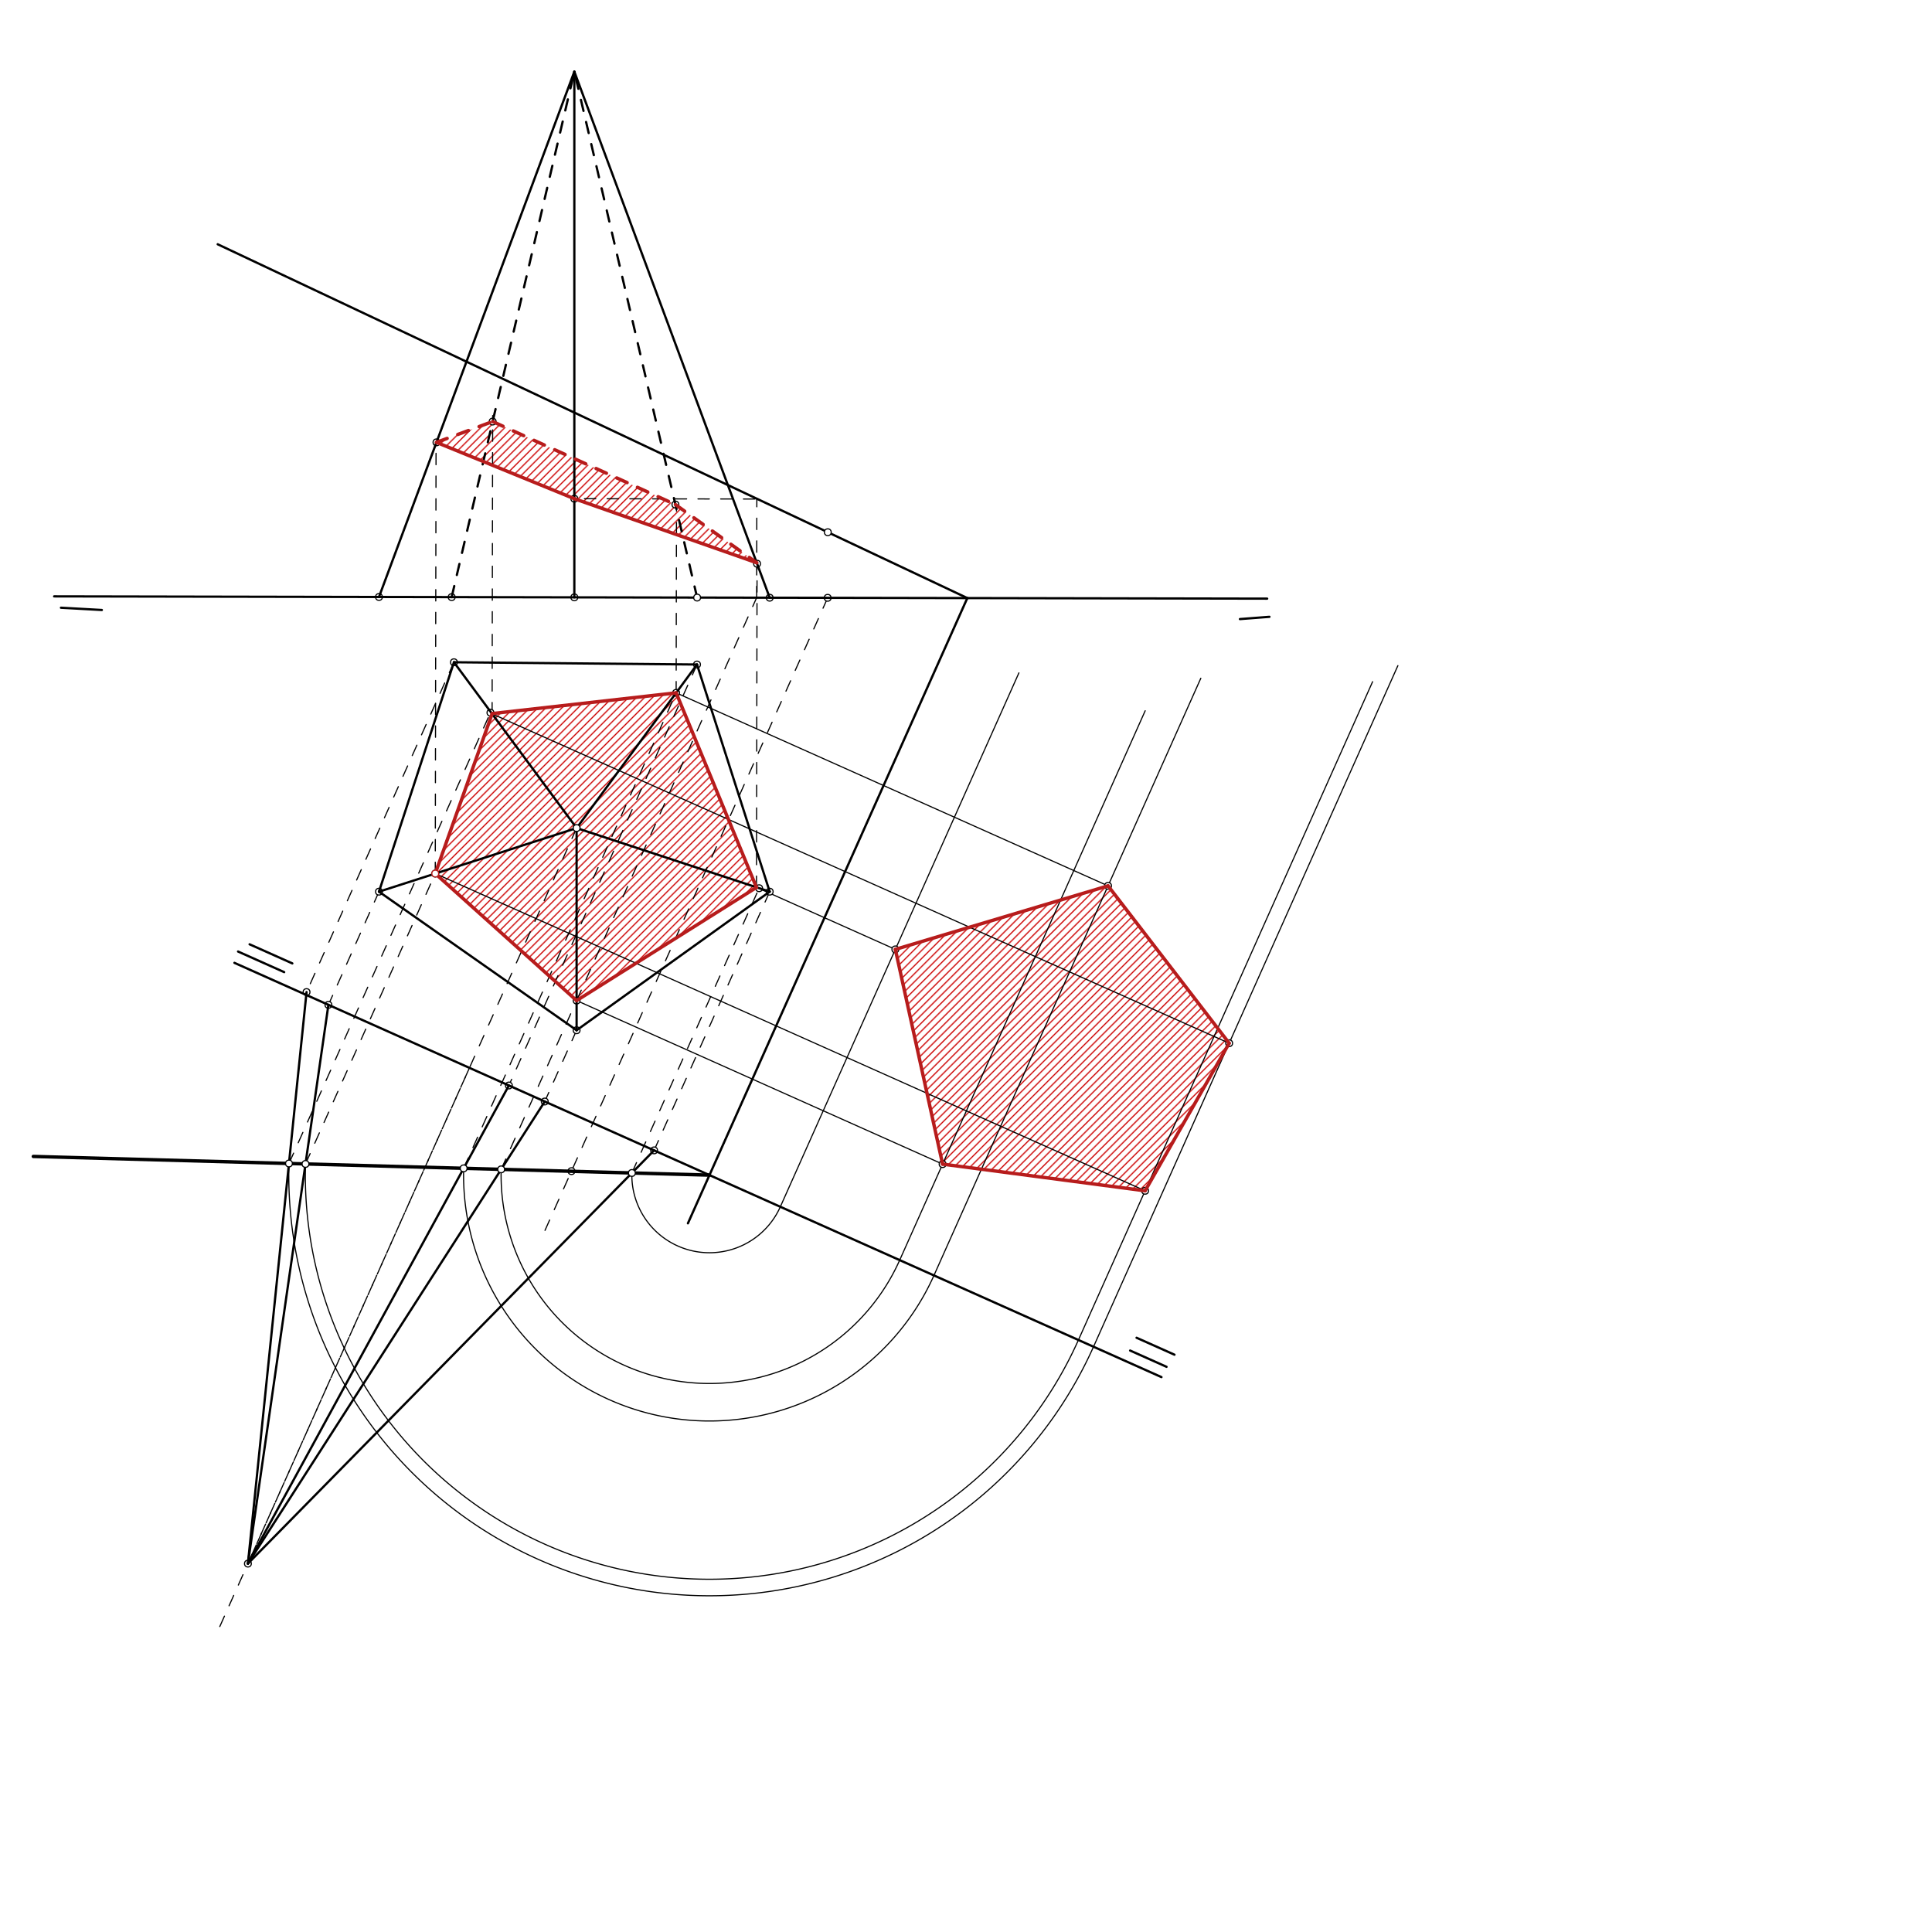 <svg xmlns="http://www.w3.org/2000/svg" class="svg--816" height="100%" preserveAspectRatio="xMidYMid meet" viewBox="0 0 1701 1701" width="100%"><defs><marker id="marker-arrow" markerHeight="16" markerUnits="userSpaceOnUse" markerWidth="24" orient="auto-start-reverse" refX="24" refY="4" viewBox="0 0 24 8"><path d="M 0 0 L 24 4 L 0 8 z" stroke="inherit"></path></marker></defs><g class="aux-layer--949"><g class="element--733"><defs><pattern height="5" id="fill_158_5widte__pattern-stripes" patternTransform="rotate(-45)" patternUnits="userSpaceOnUse" width="5"><rect fill="#CC0000" height="1" transform="translate(0,0)" width="5"></rect></pattern></defs><g fill="url(#fill_158_5widte__pattern-stripes)"><path d="M 383.215 769.116 L 507.667 880.928 L 666.019 781.226 L 595.301 610.012 L 433.269 628.488 L 433.269 628.488 L 382.667 766.167 Z" stroke="none"></path></g></g><g class="element--733"><defs><pattern height="5" id="fill_164_5n5ed4__pattern-stripes" patternTransform="rotate(-45)" patternUnits="userSpaceOnUse" width="5"><rect fill="#CC0000" height="1" transform="translate(0,0)" width="5"></rect></pattern></defs><g fill="url(#fill_164_5n5ed4__pattern-stripes)"><path d="M 384.288 389.476 L 433.751 371.146 L 594.659 444.238 L 666.233 495.459 L 505.665 439.073 L 384.288 389.476 Z" stroke="none"></path></g></g><g class="element--733"><defs><pattern height="5" id="fill_170_au32p7__pattern-stripes" patternTransform="rotate(-45)" patternUnits="userSpaceOnUse" width="5"><rect fill="#CC0000" height="1" transform="translate(0,0)" width="5"></rect></pattern></defs><g fill="url(#fill_170_au32p7__pattern-stripes)"><path d="M 788.298 835.869 L 829.901 1024.926 L 1008.193 1048.401 L 1082.196 918.475 L 975.563 779.941 L 788.298 835.869 Z" stroke="none"></path></g></g><g class="element--733"><line stroke="#000000" stroke-dasharray="10" stroke-linecap="round" stroke-width="1" x1="507.667" x2="192.391" y1="729.062" y2="1434.578"></line></g><g class="element--733"><line stroke="#000000" stroke-dasharray="10" stroke-linecap="round" stroke-width="1" x1="333.667" x2="289.143" y1="785.062" y2="884.697"></line></g><g class="element--733"><line stroke="#000000" stroke-dasharray="10" stroke-linecap="round" stroke-width="1" x1="399.667" x2="269.895" y1="583.062" y2="873.462"></line></g><g class="element--733"><line stroke="#000000" stroke-dasharray="10" stroke-linecap="round" stroke-width="1" x1="507.667" x2="479.623" y1="907.062" y2="969.817"></line></g><g class="element--733"><line stroke="#000000" stroke-dasharray="10" stroke-linecap="round" stroke-width="1" x1="613.667" x2="448.038" y1="585.062" y2="955.703"></line></g><g class="element--733"><line stroke="#000000" stroke-dasharray="10" stroke-linecap="round" stroke-width="1" x1="677.667" x2="575.882" y1="785.062" y2="1012.833"></line></g><g class="element--733"><line stroke="#000000" stroke-dasharray="10" stroke-linecap="round" stroke-width="1" x1="505.665" x2="505.667" y1="525.92" y2="63.063"></line></g><g class="element--733"><line stroke="#000000" stroke-dasharray="10" stroke-linecap="round" stroke-width="1" x1="413.32" x2="218.274" y1="940.188" y2="1376.658"></line></g><g class="element--733"><line stroke="#000000" stroke-dasharray="10" stroke-linecap="round" stroke-width="1" x1="728.712" x2="478.117" y1="526.338" y2="1087.113"></line></g><g class="element--733"><line stroke="#000000" stroke-dasharray="10" stroke-linecap="round" stroke-width="1" x1="254.412" x2="431.8" y1="1024.387" y2="627.434"></line></g><g class="element--733"><line stroke="#000000" stroke-dasharray="10" stroke-linecap="round" stroke-width="1" x1="268.962" x2="383.344" y1="1024.789" y2="768.828"></line></g><g class="element--733"><line stroke="#000000" stroke-dasharray="10" stroke-linecap="round" stroke-width="1" x1="408.229" x2="596.261" y1="1028.638" y2="607.864"></line></g><g class="element--733"><line stroke="#000000" stroke-dasharray="10" stroke-linecap="round" stroke-width="1" x1="441.251" x2="507.979" y1="1029.55" y2="880.23"></line></g><g class="element--733"><line stroke="#000000" stroke-dasharray="10" stroke-linecap="round" stroke-width="1" x1="556.324" x2="668.36" y1="1032.731" y2="782.021"></line></g><g class="element--733"><line stroke="#000000" stroke-dasharray="10" stroke-linecap="round" stroke-width="1" x1="666.018" x2="666.555" y1="781.323" y2="494.831"></line></g><g class="element--733"><line stroke="#000000" stroke-dasharray="10" stroke-linecap="round" stroke-width="1" x1="595.301" x2="595.603" y1="610.012" y2="448.61"></line></g><g class="element--733"><line stroke="#000000" stroke-dasharray="10" stroke-linecap="round" stroke-width="1" x1="383.215" x2="383.916" y1="769.116" y2="395.008"></line></g><g class="element--733"><line stroke="#000000" stroke-dasharray="10" stroke-linecap="round" stroke-width="1" x1="433.269" x2="433.761" y1="628.488" y2="365.904"></line></g><g class="element--733"><line stroke="#000000" stroke-dasharray="10" stroke-linecap="round" stroke-width="1" x1="507.667" x2="666.229" y1="880.928" y2="526.102"></line></g><g class="element--733"><line stroke="#000000" stroke-dasharray="10" stroke-linecap="round" stroke-width="1" x1="666.176" x2="666.338" y1="526.221" y2="439.374"></line></g><g class="element--733"><line stroke="#000000" stroke-dasharray="10" stroke-linecap="round" stroke-width="1" x1="664.531" x2="505.665" y1="439.371" y2="439.073"></line></g><g class="element--733"><path d="M 556.324 1032.731 A 68.335 68.335 0 0 0 687.023 1062.499" fill="none" stroke="#000000" stroke-dasharray="none" stroke-linecap="round" stroke-width="1"></path></g><g class="element--733"><path d="M 441.251 1029.55 A 183.452 183.452 0 0 0 792.123 1109.465" fill="none" stroke="#000000" stroke-dasharray="none" stroke-linecap="round" stroke-width="1"></path></g><g class="element--733"><path d="M 408.229 1028.638 A 216.488 216.488 0 0 0 822.284 1122.943" fill="none" stroke="#000000" stroke-dasharray="none" stroke-linecap="round" stroke-width="1"></path></g><g class="element--733"><path d="M 268.962 1024.789 A 355.808 355.808 0 0 0 949.481 1179.784" fill="none" stroke="#000000" stroke-dasharray="none" stroke-linecap="round" stroke-width="1"></path></g><g class="element--733"><path d="M 254.412 1024.387 A 370.363 370.363 0 0 0 962.77 1185.722" fill="none" stroke="#000000" stroke-dasharray="none" stroke-linecap="round" stroke-width="1"></path></g><g class="element--733"><line stroke="#000000" stroke-dasharray="none" stroke-linecap="round" stroke-width="1" x1="687.023" x2="897.093" y1="1062.499" y2="592.41"></line></g><g class="element--733"><line stroke="#000000" stroke-dasharray="none" stroke-linecap="round" stroke-width="1" x1="792.123" x2="1008.273" y1="1109.465" y2="625.772"></line></g><g class="element--733"><line stroke="#000000" stroke-dasharray="none" stroke-linecap="round" stroke-width="1" x1="822.284" x2="1057.246" y1="1122.943" y2="597.153"></line></g><g class="element--733"><line stroke="#000000" stroke-dasharray="none" stroke-linecap="round" stroke-width="1" x1="949.481" x2="1208.485" y1="1179.784" y2="600.192"></line></g><g class="element--733"><line stroke="#000000" stroke-dasharray="none" stroke-linecap="round" stroke-width="1" x1="962.77" x2="1230.748" y1="1185.722" y2="586.049"></line></g><g class="element--733"><line stroke="#000000" stroke-dasharray="none" stroke-linecap="round" stroke-width="1" x1="507.667" x2="829.901" y1="880.928" y2="1024.926"></line></g><g class="element--733"><line stroke="#000000" stroke-dasharray="none" stroke-linecap="round" stroke-width="1" x1="383.215" x2="1008.193" y1="769.116" y2="1048.401"></line></g><g class="element--733"><line stroke="#000000" stroke-dasharray="none" stroke-linecap="round" stroke-width="1" x1="666.019" x2="788.298" y1="781.226" y2="835.869"></line></g><g class="element--733"><line stroke="#000000" stroke-dasharray="none" stroke-linecap="round" stroke-width="1" x1="595.301" x2="975.563" y1="610.012" y2="779.941"></line></g><g class="element--733"><line stroke="#000000" stroke-dasharray="none" stroke-linecap="round" stroke-width="1" x1="433.269" x2="1082.196" y1="628.488" y2="918.475"></line></g><g class="element--733"><circle cx="333.667" cy="785.062" r="3" stroke="#000000" stroke-width="1" fill="#ffffff"></circle>}</g><g class="element--733"><circle cx="399.667" cy="583.062" r="3" stroke="#000000" stroke-width="1" fill="#ffffff"></circle>}</g><g class="element--733"><circle cx="613.667" cy="585.062" r="3" stroke="#000000" stroke-width="1" fill="#ffffff"></circle>}</g><g class="element--733"><circle cx="677.667" cy="785.062" r="3" stroke="#000000" stroke-width="1" fill="#ffffff"></circle>}</g><g class="element--733"><circle cx="507.667" cy="907.062" r="3" stroke="#000000" stroke-width="1" fill="#ffffff"></circle>}</g><g class="element--733"><circle cx="333.669" cy="525.598" r="3" stroke="#000000" stroke-width="1" fill="#ffffff"></circle>}</g><g class="element--733"><circle cx="397.669" cy="525.718" r="3" stroke="#000000" stroke-width="1" fill="#ffffff"></circle>}</g><g class="element--733"><circle cx="505.665" cy="525.92" r="3" stroke="#000000" stroke-width="1" fill="#ffffff"></circle>}</g><g class="element--733"><circle cx="677.664" cy="526.242" r="3" stroke="#000000" stroke-width="1" fill="#ffffff"></circle>}</g><g class="element--733"><circle cx="269.895" cy="873.462" r="3" stroke="#000000" stroke-width="1" fill="#ffffff"></circle>}</g><g class="element--733"><circle cx="289.143" cy="884.697" r="3" stroke="#000000" stroke-width="1" fill="#ffffff"></circle>}</g><g class="element--733"><circle cx="448.038" cy="955.703" r="3" stroke="#000000" stroke-width="1" fill="#ffffff"></circle>}</g><g class="element--733"><circle cx="479.623" cy="969.817" r="3" stroke="#000000" stroke-width="1" fill="#ffffff"></circle>}</g><g class="element--733"><circle cx="575.882" cy="1012.833" r="3" stroke="#000000" stroke-width="1" fill="#ffffff"></circle>}</g><g class="element--733"><circle cx="218.274" cy="1376.658" r="3" stroke="#000000" stroke-width="1" fill="#ffffff"></circle>}</g><g class="element--733"><circle cx="728.712" cy="526.338" r="3" stroke="#000000" stroke-width="1" fill="#ffffff"></circle>}</g><g class="element--733"><circle cx="503.141" cy="1031.116" r="3" stroke="#000000" stroke-width="1" fill="#ffffff"></circle>}</g><g class="element--733"><circle cx="383.215" cy="769.116" r="3" stroke="#000000" stroke-width="1" fill="#ffffff"></circle>}</g><g class="element--733"><circle cx="431.8" cy="627.434" r="3" stroke="#000000" stroke-width="1" fill="#ffffff"></circle>}</g><g class="element--733"><circle cx="595.301" cy="610.012" r="3" stroke="#000000" stroke-width="1" fill="#ffffff"></circle>}</g><g class="element--733"><circle cx="507.667" cy="880.928" r="3" stroke="#000000" stroke-width="1" fill="#ffffff"></circle>}</g><g class="element--733"><circle cx="668.36" cy="782.021" r="3" stroke="#000000" stroke-width="1" fill="#ffffff"></circle>}</g><g class="element--733"><circle cx="666.552" cy="496.318" r="3" stroke="#000000" stroke-width="1" fill="#ffffff"></circle>}</g><g class="element--733"><circle cx="594.659" cy="444.238" r="3" stroke="#000000" stroke-width="1" fill="#ffffff"></circle>}</g><g class="element--733"><circle cx="384.288" cy="389.476" r="3" stroke="#000000" stroke-width="1" fill="#ffffff"></circle>}</g><g class="element--733"><circle cx="433.751" cy="371.146" r="3" stroke="#000000" stroke-width="1" fill="#ffffff"></circle>}</g><g class="element--733"><circle cx="505.665" cy="439.073" r="3" stroke="#000000" stroke-width="1" fill="#ffffff"></circle>}</g><g class="element--733"><circle cx="829.901" cy="1024.926" r="3" stroke="#000000" stroke-width="1" fill="#ffffff"></circle>}</g><g class="element--733"><circle cx="1008.193" cy="1048.401" r="3" stroke="#000000" stroke-width="1" fill="#ffffff"></circle>}</g><g class="element--733"><circle cx="1082.196" cy="918.475" r="3" stroke="#000000" stroke-width="1" fill="#ffffff"></circle>}</g><g class="element--733"><circle cx="975.563" cy="779.941" r="3" stroke="#000000" stroke-width="1" fill="#ffffff"></circle>}</g><g class="element--733"><circle cx="788.298" cy="835.869" r="3" stroke="#000000" stroke-width="1" fill="#ffffff"></circle>}</g></g><g class="main-layer--75a"><g class="element--733"><line stroke="#000000" stroke-dasharray="none" stroke-linecap="round" stroke-width="2" x1="47.667" x2="1115.667" y1="525.062" y2="527.062"></line></g><g class="element--733"><line stroke="#000000" stroke-dasharray="none" stroke-linecap="round" stroke-width="2" x1="191.667" x2="851.823" y1="215.062" y2="526.642"></line></g><g class="element--733"><line stroke="#000000" stroke-dasharray="none" stroke-linecap="round" stroke-width="2" x1="851.668" x2="605.667" y1="526.568" y2="1077.062"></line></g><g class="element--733"><line stroke="#000000" stroke-dasharray="none" stroke-linecap="round" stroke-width="2" x1="399.667" x2="613.667" y1="583.062" y2="585.062"></line></g><g class="element--733"><line stroke="#000000" stroke-dasharray="none" stroke-linecap="round" stroke-width="2" x1="613.667" x2="677.667" y1="585.062" y2="785.062"></line></g><g class="element--733"><line stroke="#000000" stroke-dasharray="none" stroke-linecap="round" stroke-width="2" x1="677.667" x2="507.667" y1="785.062" y2="907.062"></line></g><g class="element--733"><line stroke="#000000" stroke-dasharray="none" stroke-linecap="round" stroke-width="2" x1="507.667" x2="333.667" y1="907.062" y2="785.062"></line></g><g class="element--733"><line stroke="#000000" stroke-dasharray="none" stroke-linecap="round" stroke-width="2" x1="333.667" x2="399.667" y1="785.062" y2="583.062"></line></g><g class="element--733"><line stroke="#000000" stroke-dasharray="none" stroke-linecap="round" stroke-width="2" x1="399.667" x2="507.667" y1="583.062" y2="729.062"></line></g><g class="element--733"><line stroke="#000000" stroke-dasharray="none" stroke-linecap="round" stroke-width="2" x1="507.667" x2="613.667" y1="729.062" y2="585.062"></line></g><g class="element--733"><line stroke="#000000" stroke-dasharray="none" stroke-linecap="round" stroke-width="2" x1="333.667" x2="507.667" y1="785.062" y2="729.062"></line></g><g class="element--733"><line stroke="#000000" stroke-dasharray="none" stroke-linecap="round" stroke-width="2" x1="507.667" x2="507.667" y1="729.062" y2="907.062"></line></g><g class="element--733"><line stroke="#000000" stroke-dasharray="none" stroke-linecap="round" stroke-width="2" x1="507.667" x2="677.667" y1="729.062" y2="785.062"></line></g><g class="element--733"><line stroke="#000000" stroke-dasharray="none" stroke-linecap="round" stroke-width="2" x1="333.669" x2="505.667" y1="525.598" y2="63.063"></line></g><g class="element--733"><line stroke="#000000" stroke-dasharray="10" stroke-linecap="round" stroke-width="2" x1="397.669" x2="505.667" y1="525.718" y2="63.062"></line></g><g class="element--733"><line stroke="#000000" stroke-dasharray="none" stroke-linecap="round" stroke-width="2" x1="505.665" x2="505.667" y1="525.92" y2="63.063"></line></g><g class="element--733"><line stroke="#000000" stroke-dasharray="none" stroke-linecap="round" stroke-width="2" x1="677.664" x2="505.667" y1="526.242" y2="63.063"></line></g><g class="element--733"><line stroke="#000000" stroke-dasharray="none" stroke-linecap="round" stroke-width="2" x1="53.667" x2="89.667" y1="535.062" y2="537.062"></line></g><g class="element--733"><line stroke="#000000" stroke-dasharray="none" stroke-linecap="round" stroke-width="2" x1="1091.667" x2="1117.667" y1="545.062" y2="543.062"></line></g><g class="element--733"><line stroke="#000000" stroke-dasharray="10" stroke-linecap="round" stroke-width="2" x1="613.777" x2="505.667" y1="526.123" y2="63.063"></line></g><g class="element--733"><line stroke="#000000" stroke-dasharray="none" stroke-linecap="round" stroke-width="2" x1="206.41" x2="1022.59" y1="847.726" y2="1212.454"></line></g><g class="element--733"><line stroke="#000000" stroke-dasharray="none" stroke-linecap="round" stroke-width="2" x1="250.201" x2="209.587" y1="855.899" y2="837.75"></line></g><g class="element--733"><line stroke="#000000" stroke-dasharray="none" stroke-linecap="round" stroke-width="2" x1="995" x2="1027.065" y1="1189.062" y2="1203.392"></line></g><g class="element--733"><line stroke="#000000" stroke-dasharray="none" stroke-linecap="round" stroke-width="2" x1="219.745" x2="257.38" y1="831.395" y2="848.213"></line></g><g class="element--733"><line stroke="#000000" stroke-dasharray="none" stroke-linecap="round" stroke-width="2" x1="1000.667" x2="1034.045" y1="1177.807" y2="1192.723"></line></g><g class="element--733"><line stroke="#000000" stroke-dasharray="none" stroke-linecap="round" stroke-width="2" x1="269.895" x2="218.274" y1="873.462" y2="1376.658"></line></g><g class="element--733"><line stroke="#000000" stroke-dasharray="none" stroke-linecap="round" stroke-width="2" x1="289.143" x2="218.274" y1="884.697" y2="1376.658"></line></g><g class="element--733"><line stroke="#000000" stroke-dasharray="none" stroke-linecap="round" stroke-width="2" x1="448.038" x2="218.274" y1="955.703" y2="1376.658"></line></g><g class="element--733"><line stroke="#000000" stroke-dasharray="none" stroke-linecap="round" stroke-width="2" x1="479.623" x2="218.274" y1="969.817" y2="1376.658"></line></g><g class="element--733"><line stroke="#000000" stroke-dasharray="none" stroke-linecap="round" stroke-width="2" x1="575.882" x2="218.274" y1="1012.833" y2="1376.658"></line></g><g class="element--733"><line stroke="#000000" stroke-dasharray="none" stroke-linecap="round" stroke-width="3" x1="624.634" x2="29.333" y1="1034.618" y2="1018.167"></line></g><g class="element--733"><line stroke="#B71C1C" stroke-dasharray="none" stroke-linecap="round" stroke-width="3" x1="383.215" x2="507.667" y1="769.116" y2="880.928"></line></g><g class="element--733"><line stroke="#B71C1C" stroke-dasharray="none" stroke-linecap="round" stroke-width="3" x1="507.667" x2="666.018" y1="880.928" y2="781.323"></line></g><g class="element--733"><line stroke="#B71C1C" stroke-dasharray="none" stroke-linecap="round" stroke-width="3" x1="666.018" x2="595.301" y1="781.323" y2="610.012"></line></g><g class="element--733"><line stroke="#B71C1C" stroke-dasharray="none" stroke-linecap="round" stroke-width="3" x1="595.301" x2="433.353" y1="610.012" y2="628.253"></line></g><g class="element--733"><line stroke="#B71C1C" stroke-dasharray="none" stroke-linecap="round" stroke-width="3" x1="433.353" x2="383.215" y1="628.253" y2="769.116"></line></g><g class="element--733"><line stroke="#B71C1C" stroke-dasharray="none" stroke-linecap="round" stroke-width="3" x1="666.233" x2="505.665" y1="495.459" y2="439.073"></line></g><g class="element--733"><line stroke="#B71C1C" stroke-dasharray="none" stroke-linecap="round" stroke-width="3" x1="505.665" x2="384.288" y1="439.073" y2="389.476"></line></g><g class="element--733"><line stroke="#B71C1C" stroke-dasharray="10" stroke-linecap="round" stroke-width="3" x1="384.288" x2="433.751" y1="389.476" y2="371.146"></line></g><g class="element--733"><line stroke="#B71C1C" stroke-dasharray="10" stroke-linecap="round" stroke-width="3" x1="433.751" x2="594.659" y1="371.146" y2="444.238"></line></g><g class="element--733"><line stroke="#B71C1C" stroke-dasharray="10" stroke-linecap="round" stroke-width="3" x1="594.659" x2="666.233" y1="444.238" y2="495.459"></line></g><g class="element--733"><line stroke="#B71C1C" stroke-dasharray="none" stroke-linecap="round" stroke-width="3" x1="788.298" x2="829.901" y1="835.869" y2="1024.926"></line></g><g class="element--733"><line stroke="#B71C1C" stroke-dasharray="none" stroke-linecap="round" stroke-width="3" x1="829.901" x2="1008.193" y1="1024.926" y2="1048.401"></line></g><g class="element--733"><line stroke="#B71C1C" stroke-dasharray="none" stroke-linecap="round" stroke-width="3" x1="1008.193" x2="1082.196" y1="1048.401" y2="918.475"></line></g><g class="element--733"><line stroke="#B71C1C" stroke-dasharray="none" stroke-linecap="round" stroke-width="3" x1="1082.196" x2="975.563" y1="918.475" y2="779.941"></line></g><g class="element--733"><line stroke="#B71C1C" stroke-dasharray="none" stroke-linecap="round" stroke-width="3" x1="975.563" x2="788.298" y1="779.941" y2="835.869"></line></g><g class="element--733"><circle cx="507.667" cy="729.062" r="3" stroke="#000000" stroke-width="1" fill="#ffffff"></circle>}</g><g class="element--733"><circle cx="613.777" cy="526.123" r="3" stroke="#000000" stroke-width="1" fill="#ffffff"></circle>}</g><g class="element--733"><circle cx="728.82" cy="468.587" r="3" stroke="#000000" stroke-width="1" fill="#ffffff"></circle>}</g><g class="element--733"><circle cx="254.412" cy="1024.387" r="3" stroke="#000000" stroke-width="1" fill="#ffffff"></circle>}</g><g class="element--733"><circle cx="268.962" cy="1024.789" r="3" stroke="#000000" stroke-width="1" fill="#ffffff"></circle>}</g><g class="element--733"><circle cx="408.229" cy="1028.638" r="3" stroke="#000000" stroke-width="1" fill="#ffffff"></circle>}</g><g class="element--733"><circle cx="441.251" cy="1029.55" r="3" stroke="#000000" stroke-width="1" fill="#ffffff"></circle>}</g><g class="element--733"><circle cx="556.324" cy="1032.731" r="3" stroke="#000000" stroke-width="1" fill="#ffffff"></circle>}</g><g class="element--733"><circle cx="383.215" cy="769.116" r="3" stroke="#B71C1C" stroke-width="1" fill="#ffffff"></circle>}</g></g><g class="snaps-layer--ac6"></g><g class="temp-layer--52d"></g></svg>